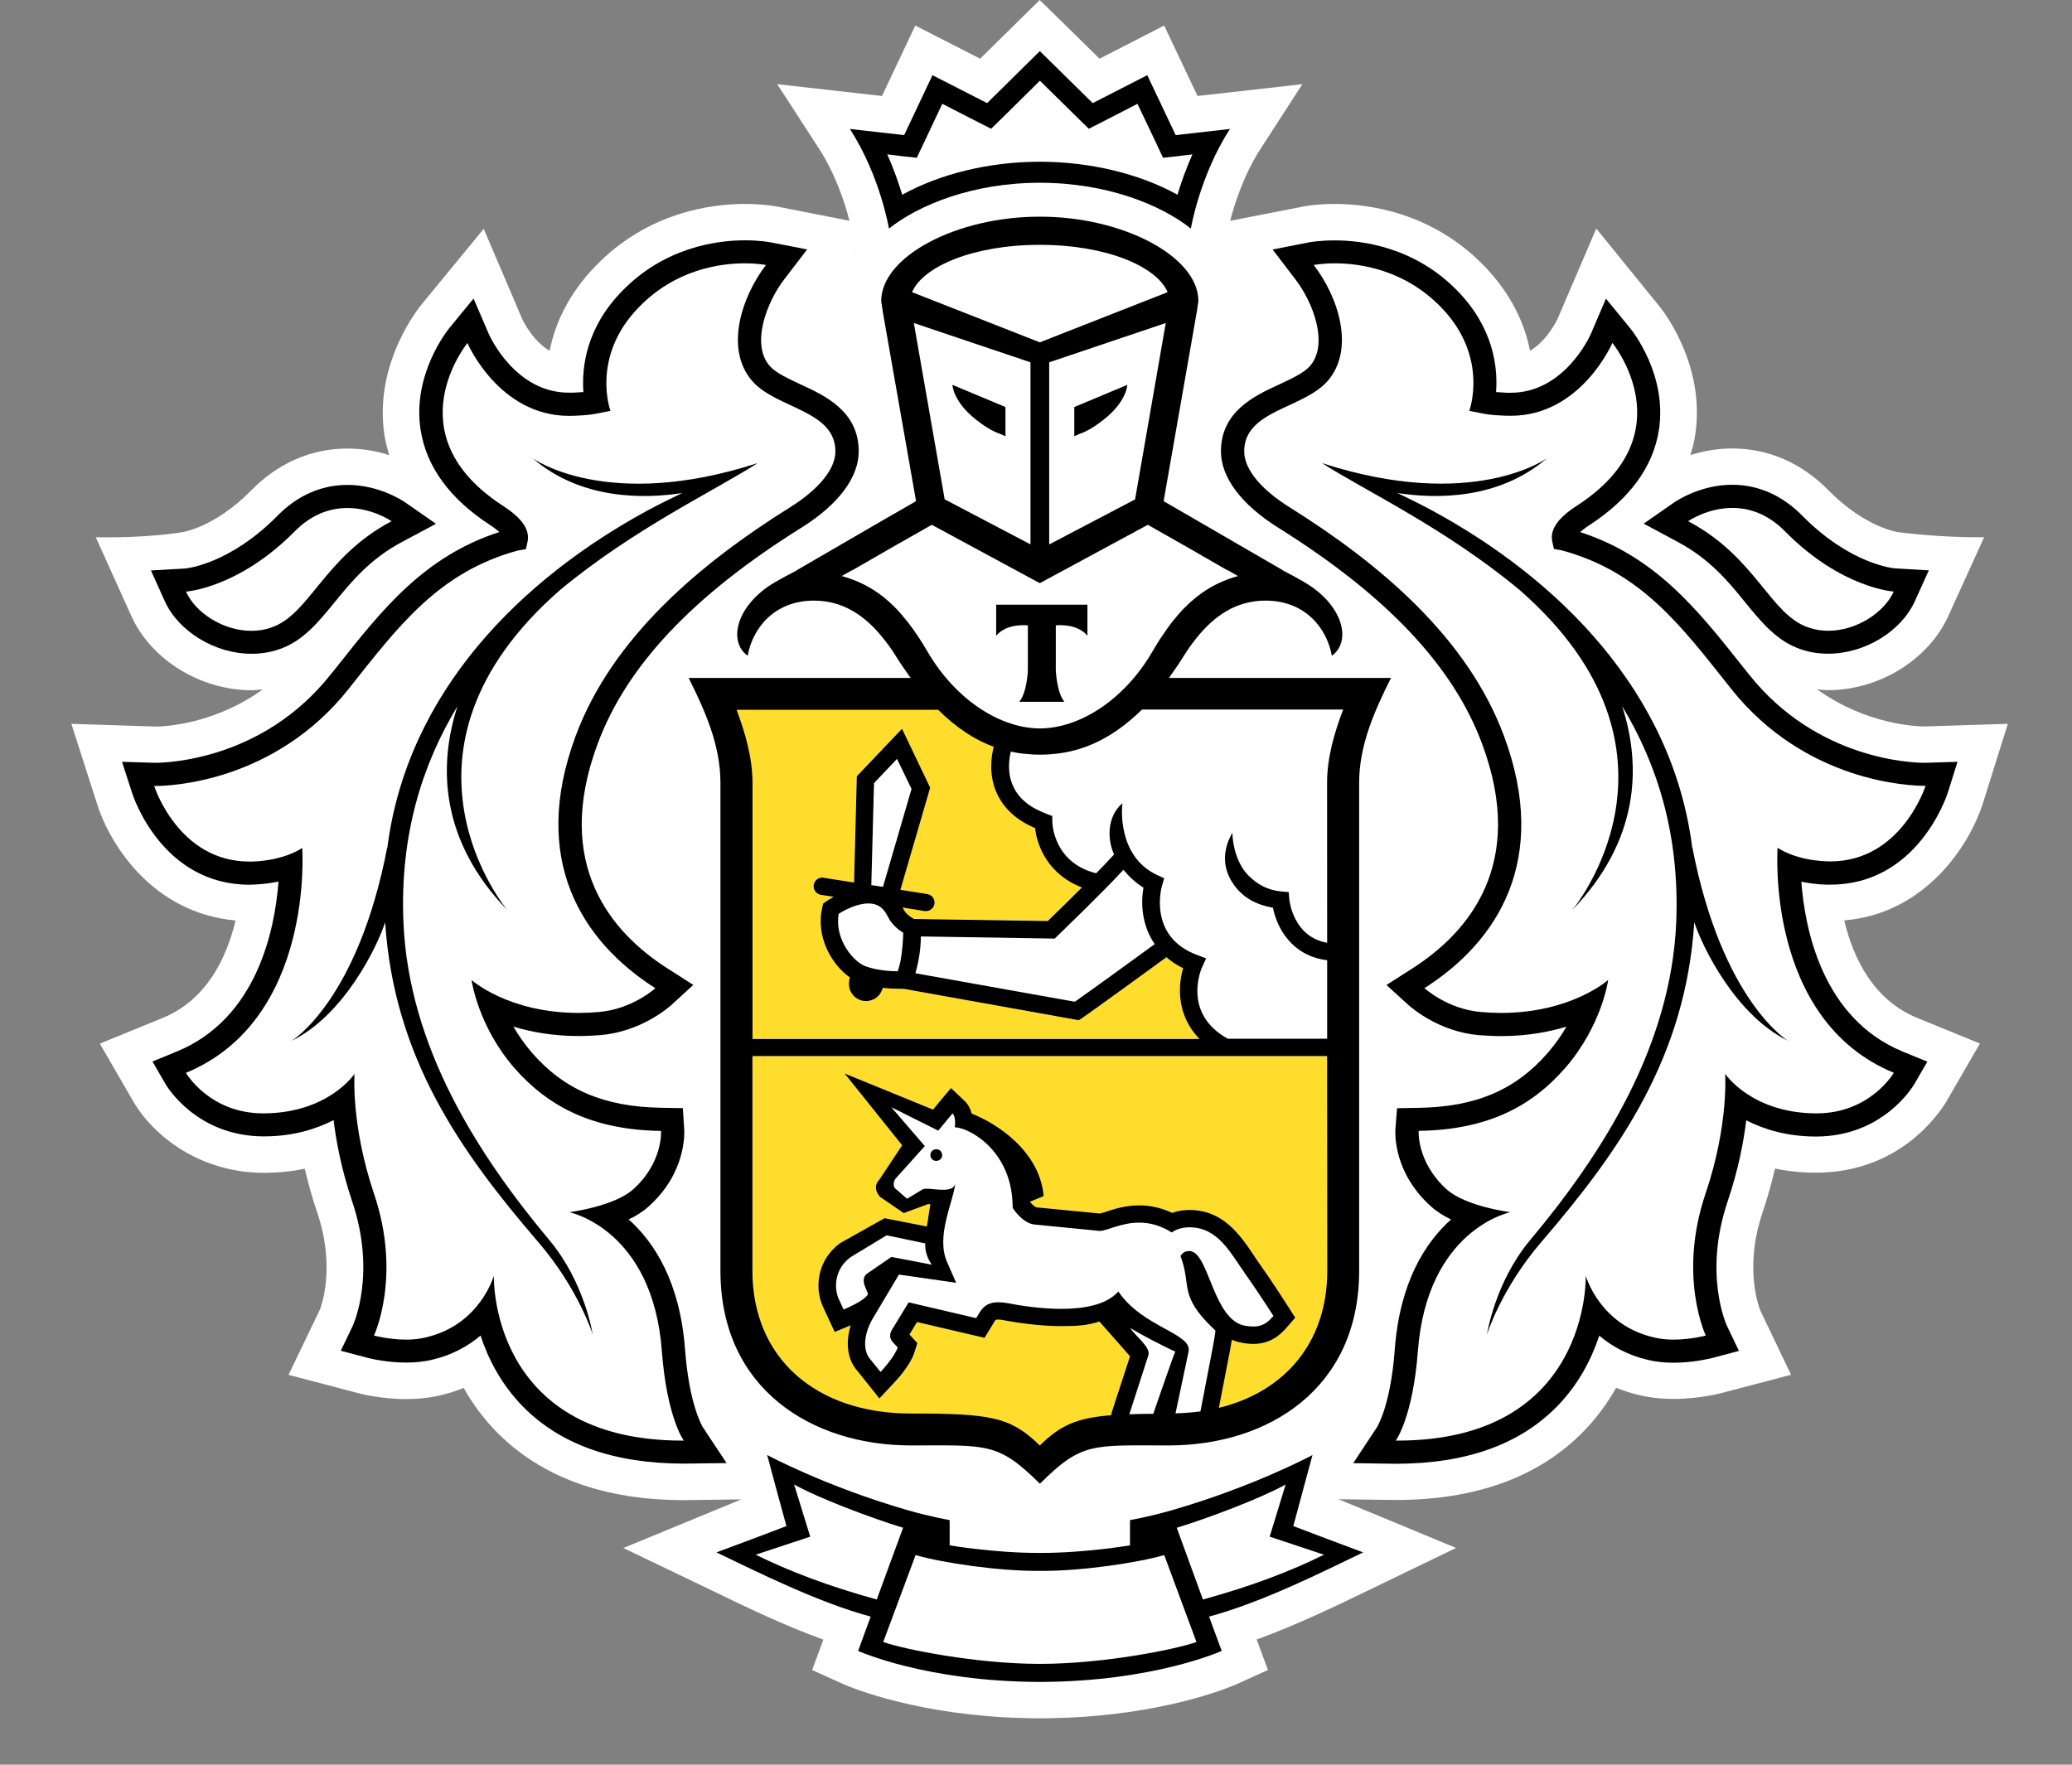<svg width="27" height="23" viewBox="0 0 27 23" fill="none" xmlns="http://www.w3.org/2000/svg">
    <rect x="0" y="0" width="27" height="23" fill="#808080" stroke="none"/>
    <g clip-path="url(#clip0_2518_685)">
        <path d="M25.837 10.476L26.164 9.434L25.081 9.468C24.989 9.468 24.324 9.449 23.678 8.984C23.726 8.988 23.774 8.995 23.823 8.995C24.488 8.995 25.131 8.597 25.388 8.029L25.855 7.002C25.27 7.009 24.736 6.936 24.736 6.936C24.731 6.935 24.31 6.881 23.823 6.387C23.474 6.033 23.042 5.845 22.573 5.845C22.369 5.845 22.186 5.882 22.028 5.931C22.052 5.848 22.076 5.763 22.089 5.676C22.238 4.715 21.615 3.981 21.615 3.982L20.801 2.979L20.296 4.157C20.294 4.161 20.166 4.437 19.938 4.572C19.869 4.226 19.7 3.837 19.338 3.464C18.657 2.763 17.827 2.658 17.393 2.658C17.192 2.658 17.049 2.68 17.014 2.686L16.03 2.878C16.087 2.659 16.207 2.279 16.428 1.937L16.971 1.097L15.605 1.251L15.17 0.333L14.328 0.765L13.549 0L12.772 0.765L11.927 0.333L11.493 1.251L10.128 1.097L10.672 1.937C10.893 2.279 11.014 2.658 11.069 2.877L10.131 2.693L10.099 2.688C10.052 2.68 9.909 2.658 9.707 2.658C9.273 2.658 8.443 2.763 7.764 3.464C7.401 3.836 7.232 4.226 7.162 4.572C6.936 4.439 6.809 4.167 6.809 4.167L6.303 2.982L5.475 3.991C5.374 4.122 4.875 4.811 5.011 5.678C5.025 5.764 5.048 5.849 5.072 5.932C4.916 5.882 4.732 5.846 4.528 5.846C4.059 5.846 3.627 6.033 3.277 6.388C2.792 6.881 2.373 6.936 2.376 6.936C2.376 6.936 1.934 7.015 1.248 7.002L1.712 8.03C1.969 8.599 2.613 8.996 3.277 8.996C3.327 8.996 3.375 8.989 3.424 8.985C2.78 9.45 2.115 9.469 2.035 9.47L0.93 9.434L1.264 10.475C1.432 11.012 1.994 11.901 3.07 11.997C2.953 12.484 2.694 13.03 2.123 13.266L1.301 13.602L1.75 14.378C2.003 14.797 2.596 15.286 3.442 15.286C3.625 15.285 3.802 15.268 3.972 15.232C4.015 15.423 4.07 15.615 4.134 15.804C4.386 16.549 4.169 17.069 4.166 17.074L3.76 17.919L4.666 18.157C4.678 18.16 4.951 18.235 5.294 18.235C5.45 18.235 5.598 18.219 5.738 18.186C5.844 18.161 5.945 18.129 6.042 18.089C6.159 18.298 6.301 18.489 6.468 18.66C7.048 19.251 7.87 19.552 8.912 19.552H8.916L9.66 19.542L8.123 20.176L9.29 20.736C9.714 20.942 10.217 21.185 10.729 21.37L10.583 21.766L10.985 21.948C11.021 21.964 11.794 22.308 13.08 22.382C13.08 22.382 13.39 22.396 13.561 22.396C13.732 22.396 14.039 22.381 14.039 22.381C15.316 22.306 16.084 21.965 16.12 21.948L16.523 21.765L16.375 21.369C16.902 21.177 17.423 20.925 17.829 20.728L18.974 20.175L17.442 19.54L18.189 19.55C19.232 19.55 20.055 19.25 20.634 18.657C20.8 18.487 20.942 18.296 21.06 18.087C21.157 18.127 21.259 18.16 21.365 18.184C21.504 18.217 21.652 18.233 21.808 18.233C22.145 18.233 22.422 18.159 22.429 18.157L23.339 17.918L22.942 17.088C22.933 17.067 22.716 16.548 22.968 15.802C23.032 15.612 23.086 15.42 23.13 15.23C23.3 15.266 23.479 15.284 23.663 15.284C24.74 15.284 25.256 14.531 25.356 14.368L25.8 13.601L24.978 13.265C24.407 13.029 24.148 12.482 24.032 11.996C25.093 11.906 25.663 11.016 25.837 10.476ZM11.141 3.236L11.13 3.239L11.139 3.227L11.141 3.236Z" fill="white"/>
        <path d="M13.55 3.19C12.68 3.191 12.028 3.475 11.885 3.808L13.55 4.461L15.216 3.808C15.074 3.475 14.422 3.191 13.55 3.19Z" fill="white"/>
        <path d="M13.567 20.474H13.565H13.551H13.535H13.534C13.006 20.477 12.28 20.37 11.93 20.268L11.509 21.401C11.787 21.499 12.727 21.687 13.551 21.687C14.373 21.687 15.314 21.498 15.591 21.401L15.171 20.268C14.82 20.37 14.095 20.477 13.567 20.474Z" fill="white"/>
        <path d="M16.753 19.348C16.44 19.524 15.74 19.789 15.334 19.912L15.675 20.847C16.305 20.676 16.824 20.477 17.253 20.263L16.545 20.028L16.753 19.348Z" fill="white"/>
        <path d="M10.348 19.348L10.558 20.028L9.848 20.263C10.277 20.477 10.799 20.676 11.425 20.847L11.767 19.912C11.362 19.789 10.662 19.524 10.348 19.348Z" fill="white"/>
        <path d="M13.55 2.108C14.206 2.108 14.85 2.264 15.345 2.537C15.39 2.386 15.453 2.203 15.539 2.012L15.352 2.035L15.156 2.055L15.073 1.878L14.823 1.353L14.367 1.589L14.189 1.679L14.047 1.54L13.552 1.052L13.057 1.54L12.916 1.679L12.738 1.589L12.28 1.353L12.032 1.878L11.947 2.055L11.751 2.035L11.564 2.012C11.65 2.204 11.712 2.386 11.758 2.537C12.254 2.264 12.896 2.108 13.55 2.108Z" fill="white"/>
        <path d="M23.567 8.179C23.651 8.208 23.738 8.221 23.824 8.221C24.195 8.221 24.554 7.983 24.678 7.71C24.678 7.71 23.997 7.669 23.265 6.931C23.032 6.691 22.786 6.62 22.574 6.62C22.246 6.62 22 6.793 22 6.793C22.883 7.26 23.063 8.01 23.567 8.179Z" fill="white"/>
        <path d="M3.276 8.221C3.362 8.221 3.449 8.208 3.532 8.179C4.037 8.01 4.218 7.26 5.102 6.793C5.102 6.793 4.855 6.62 4.528 6.62C4.316 6.62 4.069 6.691 3.835 6.931C3.104 7.669 2.424 7.71 2.424 7.71C2.546 7.983 2.905 8.221 3.276 8.221Z" fill="white"/>
        <path d="M23.807 11.229C23.822 11.229 23.835 11.229 23.851 11.229C24.777 11.229 25.091 10.243 25.091 10.243H25.073C24.904 10.243 23.526 10.204 22.553 8.974C21.912 8.166 21.387 7.455 20.35 7.175L20.248 7.157L20.225 7.054C20.197 6.897 20.305 6.749 20.552 6.59C21.983 5.658 21.012 4.471 21.012 4.471C21.012 4.471 20.603 5.421 19.688 5.421C19.666 5.421 19.643 5.42 19.62 5.42C19.516 5.415 19.416 5.411 19.315 5.389L19.146 5.356C19.146 5.356 19.407 4.652 18.778 4.005C18.304 3.516 17.727 3.433 17.394 3.433C17.226 3.433 17.12 3.455 17.12 3.455C17.436 3.866 17.664 4.547 17.299 4.967C16.984 5.328 16.213 5.346 16.213 5.884C16.213 6.112 16.428 6.379 16.813 6.618C17.971 7.343 19.121 8.305 19.598 9.593C20.196 11.201 19.523 12.268 18.562 12.879C18.562 12.879 18.863 13.155 19.3 13.19C19.389 13.198 19.476 13.202 19.557 13.202C20.479 13.202 20.956 12.773 20.956 12.773C20.956 12.773 20.878 13.366 20.397 13.918C19.954 14.427 19.373 14.726 18.486 14.739C18.486 14.739 18.458 15.149 18.851 15.502C19.102 15.725 19.683 15.799 19.683 15.799C19.683 15.799 18.596 16.017 18.476 17.612C18.411 18.476 18.189 18.776 18.189 18.776H18.209C20.73 18.776 20.665 16.627 20.665 16.627C20.665 16.627 20.841 17.263 21.544 17.429C21.629 17.451 21.72 17.46 21.806 17.46C22.033 17.46 22.229 17.407 22.229 17.407C22.229 17.407 21.861 16.635 22.226 15.556C22.529 14.66 22.48 13.996 22.48 13.996C22.48 13.996 22.82 14.506 23.662 14.511H23.671C24.372 14.511 24.678 13.982 24.678 13.982C22.997 13.289 23.163 11.051 23.163 11.051C23.163 11.051 23.381 11.213 23.807 11.229ZM23.301 13.566C22.617 13.231 22.185 12.342 22.08 12.021C21.967 13.785 21.1 15.009 20.087 16.187C19.562 16.798 19.378 17.391 19.378 17.391C19.378 17.391 19.48 16.719 19.934 16.171C20.879 15.043 21.777 13.638 21.844 12.014C21.89 10.881 21.597 9.962 21.139 9.205C21.395 9.994 21.359 10.96 20.49 11.862C20.49 11.862 22.22 9.801 19.8 7.688C18.832 6.884 17.773 6.388 17.227 6.036C19.198 6.675 20.16 5.972 20.16 5.972C19.53 6.514 18.716 6.505 18.211 6.427C18.348 6.493 18.49 6.563 18.644 6.644C20.305 7.541 21.799 9.017 22.054 11.061V11.045C22.441 13.051 23.301 13.566 23.301 13.566Z" fill="white"/>
        <path d="M7.418 15.799C7.418 15.799 7.999 15.726 8.25 15.502C8.642 15.149 8.614 14.739 8.614 14.739C7.727 14.727 7.146 14.427 6.701 13.919C6.224 13.367 6.145 12.773 6.145 12.773C6.145 12.773 6.621 13.203 7.543 13.203C7.626 13.203 7.712 13.199 7.801 13.191C8.238 13.156 8.54 12.88 8.54 12.88C7.579 12.269 6.905 11.201 7.501 9.593C7.98 8.306 9.129 7.343 10.287 6.618C10.672 6.379 10.886 6.113 10.886 5.884C10.886 5.346 10.117 5.328 9.802 4.967C9.436 4.547 9.666 3.865 9.981 3.455C9.981 3.455 9.876 3.433 9.707 3.433C9.375 3.433 8.798 3.516 8.324 4.005C7.694 4.652 7.955 5.356 7.955 5.356L7.786 5.389C7.685 5.411 7.584 5.415 7.481 5.42C7.458 5.42 7.437 5.421 7.414 5.421C6.498 5.421 6.091 4.472 6.091 4.472C6.091 4.472 5.12 5.659 6.55 6.591C6.796 6.75 6.904 6.898 6.875 7.055L6.853 7.158L6.749 7.176C5.713 7.456 5.188 8.167 4.547 8.975C3.575 10.203 2.2 10.243 2.028 10.243H2.009C2.009 10.243 2.324 11.229 3.25 11.229C3.265 11.229 3.278 11.229 3.294 11.229C3.72 11.213 3.939 11.051 3.939 11.051C3.939 11.051 4.103 13.288 2.424 13.982C2.424 13.982 2.73 14.511 3.431 14.511H3.439C4.282 14.506 4.621 13.996 4.621 13.996C4.621 13.996 4.572 14.66 4.874 15.556C5.24 16.635 4.873 17.407 4.873 17.407C4.873 17.407 5.07 17.46 5.295 17.46C5.383 17.46 5.473 17.451 5.557 17.429C6.259 17.263 6.436 16.627 6.436 16.627C6.436 16.627 6.371 18.776 8.893 18.776H8.911C8.911 18.776 8.69 18.476 8.626 17.612C8.505 16.017 7.418 15.799 7.418 15.799ZM7.013 16.187C6 15.009 5.135 13.785 5.021 12.021C4.916 12.341 4.485 13.231 3.802 13.566C3.802 13.566 4.661 13.051 5.047 11.045V11.061C5.303 9.018 6.795 7.541 8.458 6.644C8.61 6.562 8.754 6.492 8.89 6.427C8.385 6.505 7.57 6.514 6.941 5.972C6.941 5.972 7.903 6.675 9.873 6.036C9.327 6.388 8.269 6.884 7.3 7.688C4.88 9.801 6.611 11.862 6.611 11.862C5.741 10.959 5.706 9.994 5.962 9.205C5.503 9.963 5.21 10.881 5.258 12.014C5.324 13.638 6.221 15.043 7.164 16.171C7.62 16.718 7.723 17.391 7.723 17.391C7.723 17.391 7.538 16.798 7.013 16.187Z" fill="white"/>
        <path d="M11.686 7.941C11.728 7.985 11.768 8.033 11.807 8.081C11.816 8.092 11.825 8.103 11.834 8.116C11.87 8.164 11.907 8.214 11.942 8.266C11.95 8.276 11.957 8.288 11.966 8.301C12.008 8.364 12.048 8.43 12.087 8.498C12.451 9.121 13.033 9.494 13.55 9.495C14.067 9.494 14.647 9.121 15.013 8.498C15.053 8.428 15.094 8.361 15.136 8.298C15.143 8.288 15.15 8.28 15.155 8.271C15.191 8.217 15.229 8.165 15.268 8.114C15.277 8.103 15.285 8.093 15.292 8.084C15.333 8.034 15.374 7.985 15.417 7.94C15.424 7.933 15.43 7.926 15.437 7.921C15.621 7.732 15.842 7.589 16.131 7.509L16.003 7.435H15.995L15.484 7.139L14.958 6.84L13.553 7.6L13.55 7.597L13.547 7.6L12.141 6.84L11.616 7.138L11.104 7.434H11.098L10.968 7.508C11.258 7.588 11.477 7.729 11.664 7.918C11.672 7.925 11.678 7.934 11.686 7.941ZM12.981 7.88H13.576H14.17V8.286C14.03 8.116 13.758 8.151 13.758 8.151V8.735C13.758 8.735 13.769 9.022 13.87 9.147H13.576H13.281C13.384 9.023 13.394 8.735 13.394 8.735V8.151C13.394 8.151 13.123 8.116 12.981 8.286V7.88Z" fill="white"/>
        <path d="M13.428 7.094V4.722L11.909 4.21L12.31 6.509L13.428 7.094ZM13.102 5.305V5.686L13.028 5.652C13.024 5.649 12.917 5.625 12.728 5.476C12.416 5.236 12.411 5.015 12.411 5.015L13.102 5.305Z" fill="white"/>
        <path d="M14.791 6.509L15.191 4.21L13.672 4.722V7.094L14.791 6.509ZM13.998 5.305L14.689 5.016C14.689 5.016 14.684 5.237 14.371 5.477C14.184 5.625 14.075 5.65 14.071 5.653L13.998 5.686V5.305H13.998Z" fill="white"/>
        <path d="M11.279 12.594C11.427 12.648 11.607 12.659 11.698 12.659C11.702 12.648 11.707 12.634 11.712 12.617C11.72 12.59 11.728 12.563 11.733 12.533C11.759 12.402 11.768 12.253 11.77 12.157C11.708 12.119 11.62 12.05 11.571 11.948C11.514 11.83 11.434 11.775 11.316 11.775C11.163 11.775 10.999 11.866 10.929 11.909C10.873 12.237 11.116 12.534 11.279 12.594Z" fill="white"/>
        <path d="M14.641 11.335C14.358 11.64 13.806 12.171 13.779 12.198L13.746 12.232L12.001 12.205C11.999 12.377 11.971 12.523 11.944 12.63C11.939 12.648 11.934 12.667 11.93 12.685L14.006 13.056C14.223 12.906 14.817 12.474 15.048 12.305C14.88 12.062 14.864 11.773 14.901 11.569C14.792 11.499 14.708 11.42 14.641 11.335Z" fill="white"/>
        <path d="M14.877 9.249C14.475 9.646 14.089 9.792 13.745 9.826C13.682 9.833 13.619 9.836 13.555 9.836H13.55H13.546C13.482 9.836 13.418 9.833 13.356 9.826C13.295 9.82 13.232 9.811 13.169 9.797C13.146 9.886 13.118 10.073 13.199 10.249C13.272 10.409 13.42 10.529 13.636 10.607L13.709 10.636L13.71 10.713C13.71 10.737 13.727 11.242 14.281 11.381C14.371 11.288 14.454 11.205 14.514 11.136C14.401 10.871 14.46 10.601 14.624 10.469C14.617 10.497 14.545 11.159 15.079 11.405L15.167 11.446L15.141 11.539C15.132 11.567 14.954 12.208 15.601 12.446L15.715 12.489L15.664 12.6C15.652 12.624 15.399 13.206 15.996 13.536H17.292V12.514C16.831 12.457 16.636 12.089 16.586 11.829C16.372 11.792 16.206 11.7 16.092 11.55C15.82 11.195 16.055 10.869 16.057 10.851C16.056 10.854 16.057 11.201 16.273 11.415C16.379 11.518 16.506 11.598 16.697 11.616L16.792 11.624L16.8 11.72C16.802 11.741 16.854 12.21 17.293 12.284L17.292 10.196C17.292 9.872 17.387 9.546 17.502 9.246H14.877V9.249Z" fill="white"/>
        <path d="M11.389 10.206L11.354 11.536L11.507 11.559L11.878 10.283L11.69 9.891L11.389 10.206Z" fill="white"/>
        <path d="M15.49 16.306C15.501 16.306 15.514 16.308 15.527 16.311C15.758 16.377 15.816 17.206 16.222 17.28C16.262 17.288 16.299 17.29 16.331 17.29C16.448 17.29 16.518 17.241 16.593 17.152C16.593 17.152 16.389 16.834 16.236 16.619C16.034 16.337 15.876 15.997 15.498 15.997C15.49 15.997 15.479 15.997 15.469 15.998C15.344 16.004 15.268 16.064 15.268 16.064C15.115 15.969 14.973 15.936 14.843 15.936C14.606 15.936 14.422 16.044 14.331 16.044H14.327L13.483 15.961C13.351 15.949 13.247 15.817 13.209 15.765C13.2 15.751 13.195 15.742 13.195 15.742C13.195 15.72 13.195 15.697 13.193 15.676C13.165 14.99 12.63 14.697 12.441 14.692C12.441 14.692 12.463 14.562 12.412 14.512L12.226 14.736L11.615 14.431L12.05 14.937L11.681 15.348C11.635 15.396 11.64 15.459 11.659 15.486L11.819 15.625L12.021 15.503C12.031 15.496 12.049 15.494 12.072 15.494C12.127 15.494 12.211 15.508 12.287 15.508C12.369 15.508 12.441 15.49 12.449 15.413C12.424 15.668 12.187 16.109 12.343 16.456L12.458 16.718L11.712 16.611L11.363 17.197C11.255 17.392 11.238 17.604 11.342 17.718L11.472 17.88C11.472 17.88 11.655 17.687 11.697 17.561L11.637 17.496C11.587 17.441 11.59 17.392 11.62 17.334L11.839 16.972L12.72 17.179L12.766 17.1C12.826 17.001 12.912 16.971 13.006 16.971C13.045 16.971 13.085 16.976 13.126 16.983C13.289 17.015 13.559 17.058 13.828 17.058C14.123 17.058 14.415 17.005 14.571 16.832C14.89 17.302 15.537 17.377 15.486 17.615L15.316 18.42C15.428 18.415 15.537 18.407 15.64 18.393L15.801 17.556C15.819 17.465 15.836 17.342 15.836 17.342C15.774 17.279 15.623 17.146 15.538 16.985C15.424 16.767 15.486 16.653 15.379 16.37C15.383 16.372 15.415 16.306 15.49 16.306ZM12.195 15.13C12.152 15.129 12.121 15.092 12.123 15.049C12.127 15.008 12.161 14.975 12.204 14.979C12.247 14.981 12.278 15.018 12.277 15.06C12.273 15.101 12.237 15.133 12.195 15.13Z" fill="white"/>
        <path d="M10.993 17.068C10.993 17.068 11.285 16.948 11.312 16.863L11.273 16.767C11.246 16.704 11.249 16.635 11.302 16.598L11.617 16.381L12.144 16.481C12.144 16.481 12.049 16.363 12.058 16.205L11.556 16.099L11.082 16.386C10.879 16.537 10.864 16.783 10.931 16.93L10.993 17.068Z" fill="white"/>
        <path d="M14.716 18.431C14.811 18.428 14.915 18.426 15.029 18.426C15.029 18.426 15.3 17.639 15.315 17.613C15.163 17.547 14.848 17.381 14.726 17.305C14.806 17.424 15.001 17.561 14.963 17.666L14.716 18.431Z" fill="white"/>
        <path d="M17.295 13.764H9.807V16.563C9.807 17.707 10.64 18.424 11.87 18.424C12.898 18.424 13.169 18.463 13.551 18.841C13.815 18.58 14.033 18.482 14.48 18.446L14.491 18.403L14.727 17.677C14.713 17.662 14.327 17.225 14.327 17.225C14.174 17.276 14.046 17.284 13.83 17.284C13.608 17.284 13.358 17.259 13.087 17.208C13.06 17.202 13.034 17.2 13.009 17.2C12.976 17.2 12.973 17.203 12.964 17.219L12.917 17.296L12.831 17.436L12.67 17.4L11.951 17.232L11.853 17.393L11.868 17.41L11.956 17.506L11.917 17.631C11.864 17.794 11.693 17.984 11.641 18.037L11.461 18.228L11.298 18.023L11.175 17.87C11.046 17.726 11.016 17.506 11.089 17.275C11.087 17.277 11.084 17.278 11.081 17.278L10.878 17.361L10.787 17.164L10.722 17.024C10.612 16.779 10.652 16.419 10.95 16.203L11.528 15.878L12.079 15.986C12.092 15.934 12.112 15.746 12.128 15.698C12.117 15.697 12.107 15.694 12.097 15.694L11.78 15.812L11.474 15.602C11.474 15.602 11.354 15.487 11.462 15.373L11.759 14.927L11.008 13.991L12.162 14.462L12.238 14.367L12.394 14.182L12.571 14.349C12.621 14.397 12.649 14.456 12.663 14.515C12.981 14.638 13.55 15.001 13.601 15.591L13.422 15.662V15.667C13.463 15.715 13.497 15.735 13.507 15.737L14.33 15.817C14.351 15.813 14.377 15.804 14.407 15.796C14.509 15.761 14.662 15.711 14.845 15.711C14.993 15.711 15.136 15.745 15.274 15.809C15.325 15.79 15.387 15.776 15.459 15.771L15.499 15.77C15.94 15.77 16.159 16.098 16.334 16.359C16.363 16.404 16.393 16.447 16.423 16.489C16.577 16.705 16.778 17.021 16.786 17.034L16.877 17.175L16.766 17.303C16.68 17.402 16.551 17.517 16.33 17.517C16.285 17.517 16.235 17.512 16.181 17.502C16.134 17.494 16.092 17.48 16.05 17.463C16.043 17.506 16.035 17.557 16.026 17.602L15.882 18.35C16.746 18.139 17.294 17.491 17.294 16.564L17.295 13.764Z" fill="#FFDD2D"/>
        <path d="M9.806 13.539H15.63C15.339 13.241 15.343 12.863 15.417 12.617C15.332 12.576 15.262 12.528 15.2 12.475C14.973 12.642 14.278 13.145 14.097 13.271L14.058 13.297L11.773 12.886H11.726C11.672 12.886 11.591 12.884 11.504 12.874C11.479 12.976 11.39 13.046 11.288 13.046C11.277 13.046 11.264 13.045 11.252 13.043C11.192 13.032 11.14 13.002 11.105 12.953C11.069 12.904 11.055 12.846 11.066 12.786L11.074 12.737C10.838 12.572 10.621 12.203 10.717 11.815L10.727 11.773L10.76 11.75C10.764 11.746 10.804 11.72 10.863 11.686L10.697 11.661C10.634 11.65 10.593 11.592 10.602 11.531C10.613 11.47 10.671 11.425 10.732 11.438L11.128 11.5L11.164 10.115L11.753 9.496L12.12 10.264L11.732 11.596L12.081 11.651C12.143 11.66 12.185 11.717 12.176 11.78C12.166 11.835 12.119 11.874 12.063 11.874C12.058 11.874 12.051 11.874 12.045 11.873L11.761 11.827C11.765 11.835 11.771 11.84 11.774 11.849C11.805 11.911 11.872 11.956 11.911 11.975L13.654 12.002C13.728 11.931 13.911 11.753 14.098 11.564C13.67 11.403 13.514 11.035 13.488 10.791C13.248 10.69 13.083 10.538 12.991 10.34C12.88 10.095 12.919 9.85 12.949 9.731C12.716 9.647 12.472 9.493 12.223 9.247H9.599C9.711 9.547 9.806 9.873 9.806 10.197V13.539Z" fill="#FFDD2D"/>
        <path d="M12.205 14.979C12.162 14.975 12.127 15.008 12.124 15.049C12.121 15.092 12.153 15.129 12.196 15.13C12.238 15.133 12.275 15.101 12.278 15.059C12.278 15.018 12.248 14.979 12.205 14.979Z" fill="black"/>
        <path d="M17.285 20.054L16.853 19.89L16.972 19.448L17.103 18.964C17.103 18.964 16.339 19.376 15.262 19.686C14.956 19.773 14.725 19.812 14.725 19.812V20.141C14.725 20.141 14.149 20.24 13.566 20.24H13.56H13.551H13.54H13.533C12.951 20.24 12.375 20.141 12.375 20.141V19.812C12.375 19.812 12.143 19.773 11.838 19.686C10.761 19.376 9.997 18.964 9.997 18.964L10.127 19.448L10.248 19.89L9.816 20.054L9.336 20.233C9.887 20.496 10.649 20.881 11.346 21.07L11.182 21.517C11.182 21.517 12.066 21.917 13.54 21.921V21.922H13.545H13.551H13.557H13.561V21.921C15.036 21.917 15.92 21.517 15.92 21.517L15.755 21.07C16.452 20.881 17.216 20.496 17.763 20.233L17.285 20.054ZM9.848 20.263L10.558 20.028L10.348 19.348C10.661 19.524 11.362 19.789 11.768 19.912L11.425 20.847C10.799 20.675 10.277 20.476 9.848 20.263ZM13.551 21.686C12.727 21.686 11.786 21.498 11.509 21.401L11.931 20.268C12.28 20.369 13.007 20.477 13.534 20.474H13.535H13.551H13.565H13.567C14.095 20.477 14.82 20.369 15.171 20.268L15.591 21.401C15.315 21.499 14.374 21.686 13.551 21.686ZM15.675 20.847L15.334 19.912C15.74 19.789 16.44 19.524 16.753 19.348L16.545 20.028L17.253 20.263C16.824 20.476 16.305 20.675 15.675 20.847Z" fill="black"/>
        <path d="M13.55 2.382C14.428 2.382 15.13 2.671 15.518 2.979C15.518 2.979 15.634 2.29 16.027 1.681L15.32 1.761L14.95 0.98L14.239 1.344L13.55 0.666L12.863 1.344L12.151 0.98L11.782 1.761L11.075 1.681C11.469 2.29 11.584 2.979 11.584 2.979C11.973 2.671 12.673 2.382 13.55 2.382ZM11.75 2.035L11.947 2.056L12.031 1.878L12.279 1.353L12.738 1.588L12.915 1.678L13.057 1.54L13.551 1.052L14.047 1.54L14.188 1.678L14.366 1.588L14.822 1.353L15.072 1.878L15.155 2.056L15.351 2.035L15.538 2.012C15.452 2.205 15.389 2.387 15.344 2.538C14.849 2.264 14.205 2.108 13.549 2.108C12.896 2.108 12.253 2.264 11.757 2.538C11.71 2.387 11.648 2.204 11.562 2.012L11.75 2.035Z" fill="black"/>
        <path d="M23.85 11.53C24.985 11.53 25.365 10.382 25.381 10.333L25.508 9.929L25.082 9.942H25.08C24.93 9.942 23.677 9.909 22.789 8.788L22.705 8.683C22.124 7.95 21.574 7.253 20.59 6.935C20.619 6.91 20.659 6.878 20.715 6.842C21.237 6.501 21.541 6.086 21.617 5.605C21.729 4.881 21.264 4.304 21.244 4.28L20.927 3.892L20.73 4.353C20.717 4.382 20.385 5.119 19.686 5.119H19.634C19.586 5.116 19.541 5.114 19.495 5.11C19.52 4.781 19.459 4.272 18.995 3.794C18.437 3.219 17.752 3.133 17.393 3.133C17.201 3.133 17.074 3.156 17.061 3.158L16.583 3.252L16.878 3.638C17.109 3.935 17.319 4.484 17.07 4.771C16.991 4.862 16.828 4.936 16.671 5.01C16.349 5.157 15.91 5.362 15.91 5.883C15.91 6.221 16.174 6.574 16.651 6.874C18.065 7.758 18.938 8.68 19.314 9.697C19.897 11.263 19.137 12.156 18.398 12.626L18.067 12.838L18.357 13.102C18.396 13.136 18.751 13.447 19.274 13.492C19.374 13.498 19.469 13.504 19.558 13.504C19.894 13.504 20.18 13.451 20.412 13.381C20.348 13.493 20.269 13.606 20.17 13.721C19.748 14.207 19.229 14.428 18.482 14.439L18.205 14.444L18.183 14.721C18.18 14.776 18.16 15.289 18.649 15.725C18.723 15.793 18.814 15.848 18.908 15.894C18.577 16.191 18.24 16.706 18.175 17.591C18.12 18.329 17.943 18.602 17.941 18.605L17.634 19.07L18.188 19.078C19.104 19.078 19.805 18.826 20.291 18.329C20.578 18.035 20.742 17.703 20.84 17.408C20.999 17.543 21.205 17.661 21.473 17.724C21.575 17.748 21.686 17.761 21.806 17.761C22.065 17.761 22.281 17.706 22.305 17.701L22.66 17.607L22.503 17.279C22.491 17.252 22.196 16.594 22.514 15.654C22.651 15.248 22.721 14.884 22.755 14.601C22.978 14.716 23.276 14.812 23.662 14.813C24.538 14.813 24.924 14.162 24.942 14.135L25.115 13.837L24.795 13.706C23.751 13.275 23.52 12.118 23.473 11.492C23.568 11.51 23.675 11.527 23.797 11.53H23.85ZM24.678 13.982C24.678 13.982 24.372 14.511 23.671 14.511H23.662C22.82 14.506 22.48 13.995 22.48 13.995C22.48 13.995 22.529 14.66 22.225 15.556C21.86 16.635 22.228 17.407 22.228 17.407C22.228 17.407 22.032 17.46 21.805 17.46C21.718 17.46 21.628 17.451 21.543 17.429C20.84 17.263 20.664 16.627 20.664 16.627C20.664 16.627 20.729 18.776 18.208 18.776H18.188C18.188 18.776 18.41 18.476 18.476 17.612C18.596 16.017 19.682 15.799 19.682 15.799C19.682 15.799 19.103 15.726 18.852 15.502C18.459 15.148 18.486 14.739 18.486 14.739C19.374 14.727 19.954 14.427 20.397 13.918C20.876 13.366 20.956 12.772 20.956 12.772C20.956 12.772 20.479 13.202 19.557 13.202C19.476 13.202 19.389 13.198 19.3 13.19C18.864 13.155 18.562 12.879 18.562 12.879C19.522 12.268 20.196 11.2 19.598 9.592C19.12 8.304 17.97 7.342 16.813 6.617C16.427 6.378 16.213 6.112 16.213 5.883C16.213 5.345 16.983 5.328 17.3 4.966C17.664 4.546 17.436 3.864 17.119 3.454C17.119 3.454 17.226 3.432 17.394 3.432C17.727 3.432 18.304 3.516 18.778 4.004C19.408 4.651 19.146 5.355 19.146 5.355L19.315 5.388C19.416 5.41 19.516 5.413 19.62 5.418C19.643 5.418 19.665 5.419 19.688 5.419C20.603 5.419 21.011 4.469 21.011 4.469C21.011 4.469 21.984 5.657 20.553 6.588C20.306 6.747 20.198 6.895 20.226 7.052L20.249 7.155L20.351 7.173C21.388 7.453 21.913 8.164 22.554 8.972C23.527 10.202 24.904 10.242 25.074 10.242H25.092C25.092 10.242 24.778 11.227 23.852 11.227C23.837 11.227 23.823 11.227 23.807 11.226C23.382 11.211 23.164 11.049 23.164 11.049C23.164 11.049 22.997 13.288 24.678 13.982Z" fill="black"/>
        <path d="M21.855 7.059C22.279 7.283 22.525 7.583 22.741 7.85C22.954 8.11 23.156 8.36 23.471 8.464C23.583 8.503 23.702 8.52 23.823 8.52C24.297 8.52 24.773 8.232 24.953 7.834L25.134 7.434L24.695 7.408C24.675 7.407 24.11 7.356 23.482 6.718C23.223 6.456 22.91 6.318 22.573 6.318C22.162 6.318 21.857 6.522 21.823 6.543L21.419 6.825L21.855 7.059ZM22.574 6.62C22.786 6.62 23.032 6.691 23.265 6.93C23.997 7.669 24.677 7.71 24.677 7.71C24.554 7.982 24.195 8.221 23.824 8.221C23.738 8.221 23.652 8.208 23.567 8.179C23.063 8.01 22.883 7.26 21.998 6.793C21.998 6.793 22.246 6.62 22.574 6.62Z" fill="black"/>
        <path d="M22.053 11.045V11.06C21.799 9.017 20.305 7.541 18.644 6.644C18.49 6.562 18.348 6.492 18.211 6.426C18.717 6.504 19.531 6.513 20.16 5.971C20.16 5.971 19.198 6.674 17.227 6.036C17.773 6.387 18.833 6.884 19.8 7.688C22.22 9.8 20.488 11.861 20.488 11.861C21.358 10.959 21.394 9.993 21.138 9.204C21.596 9.961 21.888 10.881 21.843 12.014C21.776 13.637 20.878 15.042 19.933 16.17C19.479 16.718 19.377 17.391 19.377 17.391C19.377 17.391 19.561 16.797 20.086 16.186C21.099 15.008 21.965 13.784 22.078 12.02C22.183 12.34 22.614 13.23 23.299 13.565C23.3 13.566 22.441 13.051 22.053 11.045Z" fill="black"/>
        <path d="M9.16 18.604C9.159 18.602 8.983 18.328 8.927 17.59C8.861 16.706 8.525 16.19 8.192 15.893C8.289 15.848 8.377 15.793 8.452 15.725C8.94 15.288 8.919 14.775 8.916 14.72L8.898 14.443L8.618 14.438C7.873 14.426 7.353 14.205 6.931 13.72C6.833 13.605 6.754 13.492 6.69 13.38C6.922 13.451 7.206 13.503 7.543 13.503C7.634 13.503 7.727 13.498 7.826 13.491C8.35 13.446 8.705 13.136 8.745 13.102L9.034 12.837L8.703 12.625C7.962 12.154 7.205 11.261 7.787 9.697C8.163 8.679 9.034 7.757 10.45 6.873C10.928 6.573 11.19 6.22 11.19 5.883C11.19 5.361 10.752 5.156 10.43 5.009C10.273 4.935 10.11 4.861 10.03 4.77C9.781 4.484 9.992 3.934 10.222 3.637L10.518 3.251L10.039 3.158C10.025 3.156 9.899 3.132 9.707 3.132C9.348 3.132 8.664 3.219 8.106 3.794C7.64 4.272 7.579 4.781 7.602 5.11C7.557 5.113 7.512 5.115 7.465 5.118H7.414C6.713 5.118 6.382 4.381 6.369 4.352L6.171 3.891L5.852 4.28C5.834 4.303 5.368 4.881 5.481 5.604C5.557 6.085 5.861 6.5 6.383 6.841C6.439 6.877 6.479 6.909 6.507 6.934C5.525 7.252 4.975 7.95 4.395 8.684L4.311 8.788C3.424 9.91 2.168 9.942 2.018 9.942L1.59 9.929L1.721 10.334C1.736 10.382 2.114 11.531 3.251 11.531L3.306 11.529C3.425 11.525 3.533 11.509 3.629 11.49C3.582 12.116 3.351 13.273 2.306 13.704L1.987 13.835L2.16 14.134C2.177 14.161 2.564 14.811 3.441 14.811C3.825 14.81 4.123 14.714 4.347 14.599C4.381 14.882 4.451 15.246 4.587 15.652C4.906 16.592 4.609 17.251 4.598 17.277L4.441 17.605L4.796 17.699C4.82 17.705 5.038 17.759 5.295 17.759C5.416 17.759 5.528 17.746 5.628 17.723C5.897 17.66 6.104 17.541 6.262 17.407C6.358 17.701 6.524 18.033 6.81 18.328C7.297 18.825 7.997 19.076 8.913 19.076L9.468 19.069L9.16 18.604ZM8.892 18.776C6.371 18.776 6.435 16.627 6.435 16.627C6.435 16.627 6.259 17.263 5.556 17.429C5.472 17.451 5.382 17.46 5.294 17.46C5.068 17.46 4.873 17.407 4.873 17.407C4.873 17.407 5.239 16.635 4.873 15.556C4.571 14.66 4.62 13.996 4.62 13.996C4.62 13.996 4.282 14.506 3.439 14.511H3.43C2.729 14.511 2.423 13.983 2.423 13.983C4.103 13.289 3.938 11.051 3.938 11.051C3.938 11.051 3.72 11.213 3.293 11.229C3.278 11.229 3.264 11.229 3.249 11.229C2.322 11.229 2.009 10.244 2.009 10.244H2.027C2.198 10.244 3.574 10.204 4.547 8.974C5.188 8.166 5.714 7.456 6.749 7.175L6.853 7.157L6.876 7.054C6.904 6.897 6.796 6.749 6.55 6.59C5.119 5.658 6.091 4.471 6.091 4.471C6.091 4.471 6.498 5.42 7.415 5.42C7.437 5.42 7.458 5.419 7.482 5.419C7.585 5.414 7.687 5.41 7.787 5.388L7.955 5.355C7.955 5.355 7.694 4.651 8.325 4.004C8.799 3.515 9.375 3.432 9.707 3.432C9.876 3.432 9.981 3.454 9.981 3.454C9.666 3.865 9.438 4.546 9.802 4.966C10.117 5.327 10.886 5.345 10.886 5.884C10.886 6.112 10.672 6.378 10.287 6.617C9.129 7.342 7.979 8.305 7.501 9.593C6.905 11.2 7.578 12.267 8.54 12.88C8.54 12.88 8.238 13.155 7.801 13.19C7.712 13.198 7.626 13.202 7.543 13.202C6.622 13.202 6.145 12.773 6.145 12.773C6.145 12.773 6.224 13.366 6.701 13.918C7.147 14.427 7.727 14.727 8.614 14.74C8.614 14.74 8.643 15.149 8.25 15.502C7.998 15.726 7.418 15.799 7.418 15.799C7.418 15.799 8.506 16.017 8.625 17.612C8.69 18.476 8.91 18.776 8.91 18.776H8.892Z" fill="black"/>
        <path d="M3.276 8.521C3.398 8.521 3.517 8.503 3.629 8.465C3.946 8.361 4.147 8.11 4.36 7.85C4.577 7.584 4.821 7.284 5.245 7.06L5.681 6.827L5.276 6.545C5.242 6.523 4.938 6.32 4.528 6.32C4.19 6.32 3.876 6.457 3.619 6.719C2.99 7.357 2.427 7.409 2.406 7.41L1.967 7.435L2.147 7.835C2.328 8.232 2.803 8.521 3.276 8.521ZM3.835 6.931C4.069 6.692 4.315 6.621 4.528 6.621C4.854 6.621 5.102 6.793 5.102 6.793C4.218 7.261 4.037 8.011 3.532 8.18C3.449 8.209 3.362 8.222 3.276 8.222C2.905 8.222 2.546 7.984 2.424 7.711C2.424 7.71 3.103 7.668 3.835 6.931Z" fill="black"/>
        <path d="M5.257 12.014C5.21 10.881 5.503 9.962 5.961 9.205C5.706 9.994 5.741 10.96 6.611 11.862C6.611 11.862 4.88 9.801 7.3 7.688C8.269 6.884 9.328 6.388 9.872 6.036C7.902 6.675 6.94 5.972 6.94 5.972C7.569 6.514 8.384 6.504 8.89 6.426C8.753 6.492 8.609 6.562 8.457 6.643C6.794 7.541 5.302 9.017 5.046 11.06V11.044C4.66 13.05 3.801 13.565 3.801 13.565C4.484 13.23 4.915 12.341 5.019 12.02C5.134 13.784 5.999 15.008 7.012 16.186C7.538 16.797 7.723 17.39 7.723 17.39C7.723 17.39 7.62 16.718 7.164 16.17C6.221 15.043 5.323 13.638 5.257 12.014Z" fill="black"/>
        <path d="M12.981 7.881V8.286C13.122 8.116 13.394 8.151 13.394 8.151V8.735C13.394 8.735 13.385 9.022 13.282 9.147H13.576H13.87C13.769 9.023 13.758 8.735 13.758 8.735V8.151C13.758 8.151 14.03 8.116 14.17 8.286V7.881H13.576H12.981Z" fill="black"/>
        <path d="M12.728 5.477C12.916 5.625 13.024 5.65 13.028 5.653L13.102 5.686V5.305L12.411 5.016C12.411 5.017 12.417 5.237 12.728 5.477Z" fill="black"/>
        <path d="M14.372 5.477C14.684 5.237 14.69 5.016 14.69 5.016L13.999 5.305V5.686L14.072 5.653C14.076 5.65 14.184 5.625 14.372 5.477Z" fill="black"/>
        <path d="M15.616 3.923C15.616 3.344 14.636 2.824 13.553 2.824H13.552H13.549H13.546C12.463 2.824 11.483 3.344 11.483 3.923L11.504 4.066L11.937 6.532L11.502 6.782L10.379 7.434H10.383C10.383 7.434 10.13 7.563 10.013 7.642C9.585 7.938 9.495 8.368 9.743 8.547C9.804 8.196 10.084 7.828 10.607 7.828C10.983 7.828 11.27 8.021 11.502 8.311C11.562 8.384 11.619 8.462 11.671 8.547C11.737 8.653 11.802 8.746 11.867 8.836H8.974C9.186 9.261 9.388 9.711 9.388 10.2V16.563C9.388 18.103 10.58 18.839 11.87 18.839C12.867 18.839 13.001 18.794 13.551 19.338C14.098 18.793 14.232 18.839 15.23 18.839C16.521 18.839 17.711 18.103 17.711 16.563V10.2C17.711 9.711 17.913 9.261 18.126 8.836H15.232C15.296 8.747 15.361 8.653 15.427 8.547C15.48 8.462 15.536 8.384 15.595 8.311C15.829 8.02 16.115 7.828 16.491 7.828C17.014 7.828 17.293 8.195 17.355 8.547C17.603 8.368 17.514 7.938 17.083 7.642C16.968 7.563 16.715 7.434 16.715 7.434H16.719L15.595 6.782L15.163 6.532L15.595 4.066L15.616 3.923ZM11.908 4.21L13.428 4.722V7.095L12.31 6.508L11.908 4.21ZM12.223 9.249C12.472 9.496 12.716 9.649 12.949 9.733C12.918 9.852 12.879 10.098 12.991 10.343C13.083 10.54 13.249 10.692 13.488 10.793C13.514 11.037 13.669 11.404 14.098 11.566C13.911 11.755 13.727 11.932 13.653 12.004L11.911 11.977C11.872 11.957 11.805 11.913 11.774 11.851C11.771 11.842 11.765 11.837 11.762 11.828L12.046 11.874C12.053 11.875 12.059 11.875 12.064 11.875C12.119 11.875 12.167 11.837 12.177 11.781C12.186 11.718 12.143 11.661 12.082 11.652L11.733 11.597L12.121 10.266L11.754 9.498L11.165 10.117L11.129 11.502L10.733 11.44C10.672 11.427 10.613 11.473 10.603 11.533C10.594 11.594 10.635 11.652 10.697 11.663L10.863 11.688C10.804 11.722 10.765 11.748 10.761 11.752L10.727 11.775L10.717 11.817C10.621 12.205 10.839 12.574 11.074 12.739L11.065 12.788C11.056 12.848 11.069 12.906 11.105 12.955C11.139 13.004 11.192 13.034 11.251 13.045C11.263 13.046 11.276 13.047 11.287 13.047C11.389 13.047 11.478 12.977 11.503 12.875C11.591 12.885 11.671 12.887 11.726 12.887H11.773L14.058 13.297L14.097 13.272C14.279 13.145 14.973 12.642 15.2 12.476C15.262 12.53 15.332 12.578 15.417 12.619C15.344 12.864 15.339 13.242 15.63 13.541H9.806V10.2C9.806 9.877 9.711 9.551 9.599 9.251H12.223V9.249ZM15.047 12.305C14.816 12.474 14.221 12.906 14.006 13.056L11.929 12.685C11.934 12.667 11.939 12.649 11.943 12.63C11.971 12.523 11.998 12.377 12 12.205L13.745 12.233L13.778 12.199C13.805 12.173 14.358 11.642 14.64 11.336C14.707 11.42 14.791 11.5 14.901 11.57C14.863 11.773 14.879 12.062 15.047 12.305ZM11.57 11.948C11.62 12.05 11.708 12.119 11.77 12.157C11.768 12.253 11.758 12.402 11.733 12.533C11.727 12.562 11.72 12.59 11.711 12.617C11.706 12.634 11.702 12.648 11.698 12.659C11.606 12.659 11.426 12.648 11.279 12.594C11.116 12.534 10.872 12.237 10.929 11.91C10.999 11.866 11.163 11.775 11.316 11.775C11.434 11.774 11.514 11.83 11.57 11.948ZM11.354 11.536L11.389 10.207L11.689 9.891L11.878 10.283L11.506 11.559L11.354 11.536ZM15.028 18.427C14.915 18.427 14.81 18.429 14.716 18.433L14.963 17.668C15.002 17.562 14.806 17.426 14.726 17.307C14.848 17.383 15.163 17.549 15.315 17.616C15.299 17.64 15.028 18.427 15.028 18.427ZM15.804 17.558L15.643 18.395C15.54 18.409 15.43 18.417 15.318 18.421L15.488 17.617C15.539 17.377 14.892 17.303 14.573 16.833C14.418 17.008 14.124 17.059 13.829 17.059C13.56 17.059 13.291 17.016 13.128 16.984C13.086 16.978 13.047 16.973 13.008 16.973C12.914 16.973 12.828 17.002 12.768 17.102L12.721 17.18L11.841 16.974L11.621 17.334C11.59 17.392 11.588 17.442 11.638 17.497L11.698 17.561C11.657 17.689 11.474 17.881 11.474 17.881L11.343 17.719C11.239 17.603 11.256 17.393 11.365 17.198L11.714 16.612L12.46 16.719L12.344 16.456C12.188 16.109 12.425 15.667 12.45 15.413C12.442 15.49 12.371 15.507 12.288 15.507C12.212 15.507 12.128 15.493 12.073 15.493C12.051 15.493 12.032 15.495 12.022 15.502L11.82 15.624L11.66 15.485C11.641 15.457 11.635 15.394 11.682 15.348L12.051 14.937L11.615 14.431L12.226 14.736L12.412 14.512C12.463 14.561 12.441 14.692 12.441 14.692C12.632 14.697 13.166 14.99 13.194 15.675C13.196 15.695 13.196 15.719 13.196 15.741C13.196 15.741 13.201 15.75 13.21 15.764C13.248 15.816 13.352 15.948 13.484 15.96L14.328 16.043H14.332C14.424 16.043 14.608 15.935 14.844 15.935C14.973 15.935 15.116 15.967 15.269 16.063C15.269 16.063 15.345 16.003 15.47 15.997C15.479 15.996 15.49 15.996 15.499 15.996C15.878 15.996 16.035 16.335 16.237 16.617C16.39 16.832 16.594 17.151 16.594 17.151C16.519 17.24 16.449 17.289 16.332 17.289C16.3 17.289 16.263 17.286 16.223 17.279C15.817 17.205 15.759 16.375 15.528 16.31C15.515 16.306 15.502 16.305 15.491 16.305C15.416 16.305 15.383 16.371 15.383 16.371C15.489 16.653 15.428 16.768 15.541 16.985C15.626 17.147 15.777 17.28 15.839 17.343C15.839 17.345 15.822 17.466 15.804 17.558ZM11.272 16.767L11.311 16.863C11.285 16.948 10.993 17.068 10.993 17.068L10.93 16.931C10.863 16.785 10.877 16.538 11.081 16.387L11.554 16.1L12.057 16.206C12.047 16.364 12.143 16.483 12.143 16.483L11.616 16.382L11.3 16.599C11.248 16.635 11.244 16.704 11.272 16.767ZM15.883 18.349L16.028 17.601C16.035 17.557 16.045 17.505 16.052 17.462C16.092 17.479 16.136 17.493 16.183 17.501C16.236 17.512 16.287 17.516 16.332 17.516C16.553 17.516 16.681 17.401 16.767 17.302L16.878 17.174L16.788 17.033C16.779 17.019 16.579 16.704 16.424 16.488C16.394 16.446 16.365 16.404 16.336 16.358C16.16 16.097 15.94 15.77 15.499 15.77L15.46 15.771C15.387 15.775 15.325 15.789 15.275 15.808C15.136 15.743 14.993 15.71 14.845 15.71C14.663 15.71 14.509 15.76 14.407 15.795C14.378 15.803 14.351 15.813 14.331 15.816L13.507 15.736C13.496 15.734 13.462 15.714 13.422 15.665V15.662L13.6 15.59C13.55 15 12.98 14.637 12.662 14.514C12.648 14.455 12.619 14.396 12.569 14.348L12.392 14.181L12.236 14.367L12.159 14.462L11.006 13.991L11.756 14.927L11.46 15.373C11.351 15.487 11.471 15.602 11.471 15.602L11.777 15.811L12.094 15.694C12.106 15.694 12.115 15.696 12.126 15.697C12.11 15.745 12.091 15.933 12.077 15.985L11.527 15.877L10.948 16.202C10.651 16.419 10.611 16.778 10.721 17.024L10.785 17.163L10.877 17.36L11.079 17.277C11.082 17.276 11.084 17.275 11.086 17.273C11.014 17.504 11.043 17.724 11.173 17.868L11.296 18.022L11.459 18.227L11.638 18.036C11.691 17.983 11.862 17.793 11.915 17.63L11.954 17.505L11.866 17.409L11.852 17.392L11.95 17.231L12.668 17.399L12.83 17.436L12.916 17.295L12.963 17.218C12.971 17.202 12.974 17.199 13.007 17.199C13.033 17.199 13.058 17.202 13.085 17.208C13.356 17.258 13.607 17.284 13.829 17.284C14.044 17.284 14.172 17.275 14.326 17.224C14.326 17.224 14.712 17.66 14.725 17.677L14.489 18.401L14.479 18.445C14.031 18.48 13.813 18.578 13.55 18.84C13.168 18.463 12.897 18.423 11.869 18.423C10.639 18.423 9.805 17.707 9.805 16.562V13.764H17.293L17.295 16.562C17.296 17.491 16.747 18.138 15.883 18.349ZM17.502 9.249C17.388 9.549 17.293 9.875 17.293 10.199L17.294 12.287C16.855 12.213 16.803 11.743 16.801 11.723L16.793 11.627L16.698 11.619C16.507 11.601 16.381 11.52 16.274 11.417C16.059 11.203 16.058 10.856 16.059 10.853C16.056 10.871 15.822 11.197 16.094 11.552C16.208 11.702 16.373 11.794 16.588 11.831C16.638 12.091 16.833 12.459 17.294 12.515V13.538H15.999C15.401 13.208 15.654 12.626 15.666 12.602L15.717 12.491L15.603 12.448C14.957 12.21 15.134 11.568 15.143 11.541L15.17 11.447L15.082 11.406C14.548 11.16 14.62 10.497 14.627 10.47C14.463 10.602 14.403 10.872 14.517 11.137C14.455 11.206 14.373 11.29 14.284 11.382C13.73 11.243 13.713 10.737 13.713 10.714L13.712 10.636L13.64 10.608C13.424 10.528 13.275 10.409 13.203 10.248C13.12 10.071 13.15 9.885 13.172 9.796C13.236 9.81 13.299 9.821 13.359 9.825C13.422 9.832 13.486 9.836 13.55 9.836H13.554H13.559C13.623 9.836 13.686 9.832 13.748 9.825C14.093 9.791 14.479 9.644 14.881 9.248H17.502V9.249ZM15.484 7.139L15.996 7.434H16.003L16.132 7.508C15.843 7.588 15.622 7.732 15.437 7.92C15.43 7.926 15.424 7.933 15.417 7.94C15.375 7.985 15.332 8.034 15.293 8.083C15.285 8.093 15.277 8.103 15.269 8.113C15.229 8.164 15.193 8.216 15.157 8.27C15.151 8.279 15.144 8.289 15.138 8.297C15.095 8.36 15.055 8.428 15.014 8.497C14.65 9.121 14.068 9.493 13.551 9.494C13.035 9.493 12.453 9.121 12.089 8.497C12.049 8.429 12.009 8.364 11.967 8.3C11.958 8.288 11.951 8.276 11.943 8.265C11.908 8.214 11.872 8.163 11.835 8.115C11.825 8.102 11.817 8.092 11.807 8.081C11.768 8.033 11.727 7.985 11.687 7.941C11.678 7.934 11.672 7.926 11.664 7.918C11.478 7.73 11.258 7.587 10.968 7.508L11.098 7.434H11.104L11.616 7.139L12.142 6.84L13.546 7.599L13.549 7.596L13.553 7.599L14.957 6.84L15.484 7.139ZM14.791 6.509L13.672 7.096V4.722L15.191 4.21L14.791 6.509ZM13.55 4.462L11.885 3.808C12.026 3.475 12.68 3.191 13.55 3.191C14.421 3.191 15.075 3.475 15.215 3.808L13.55 4.462Z" fill="black"/>
    </g>
    <defs>
        <clipPath id="clip0_2518_685">
            <rect width="25.275" height="22.4" fill="white" transform="translate(0.898)"/>
        </clipPath>
    </defs>
</svg>
